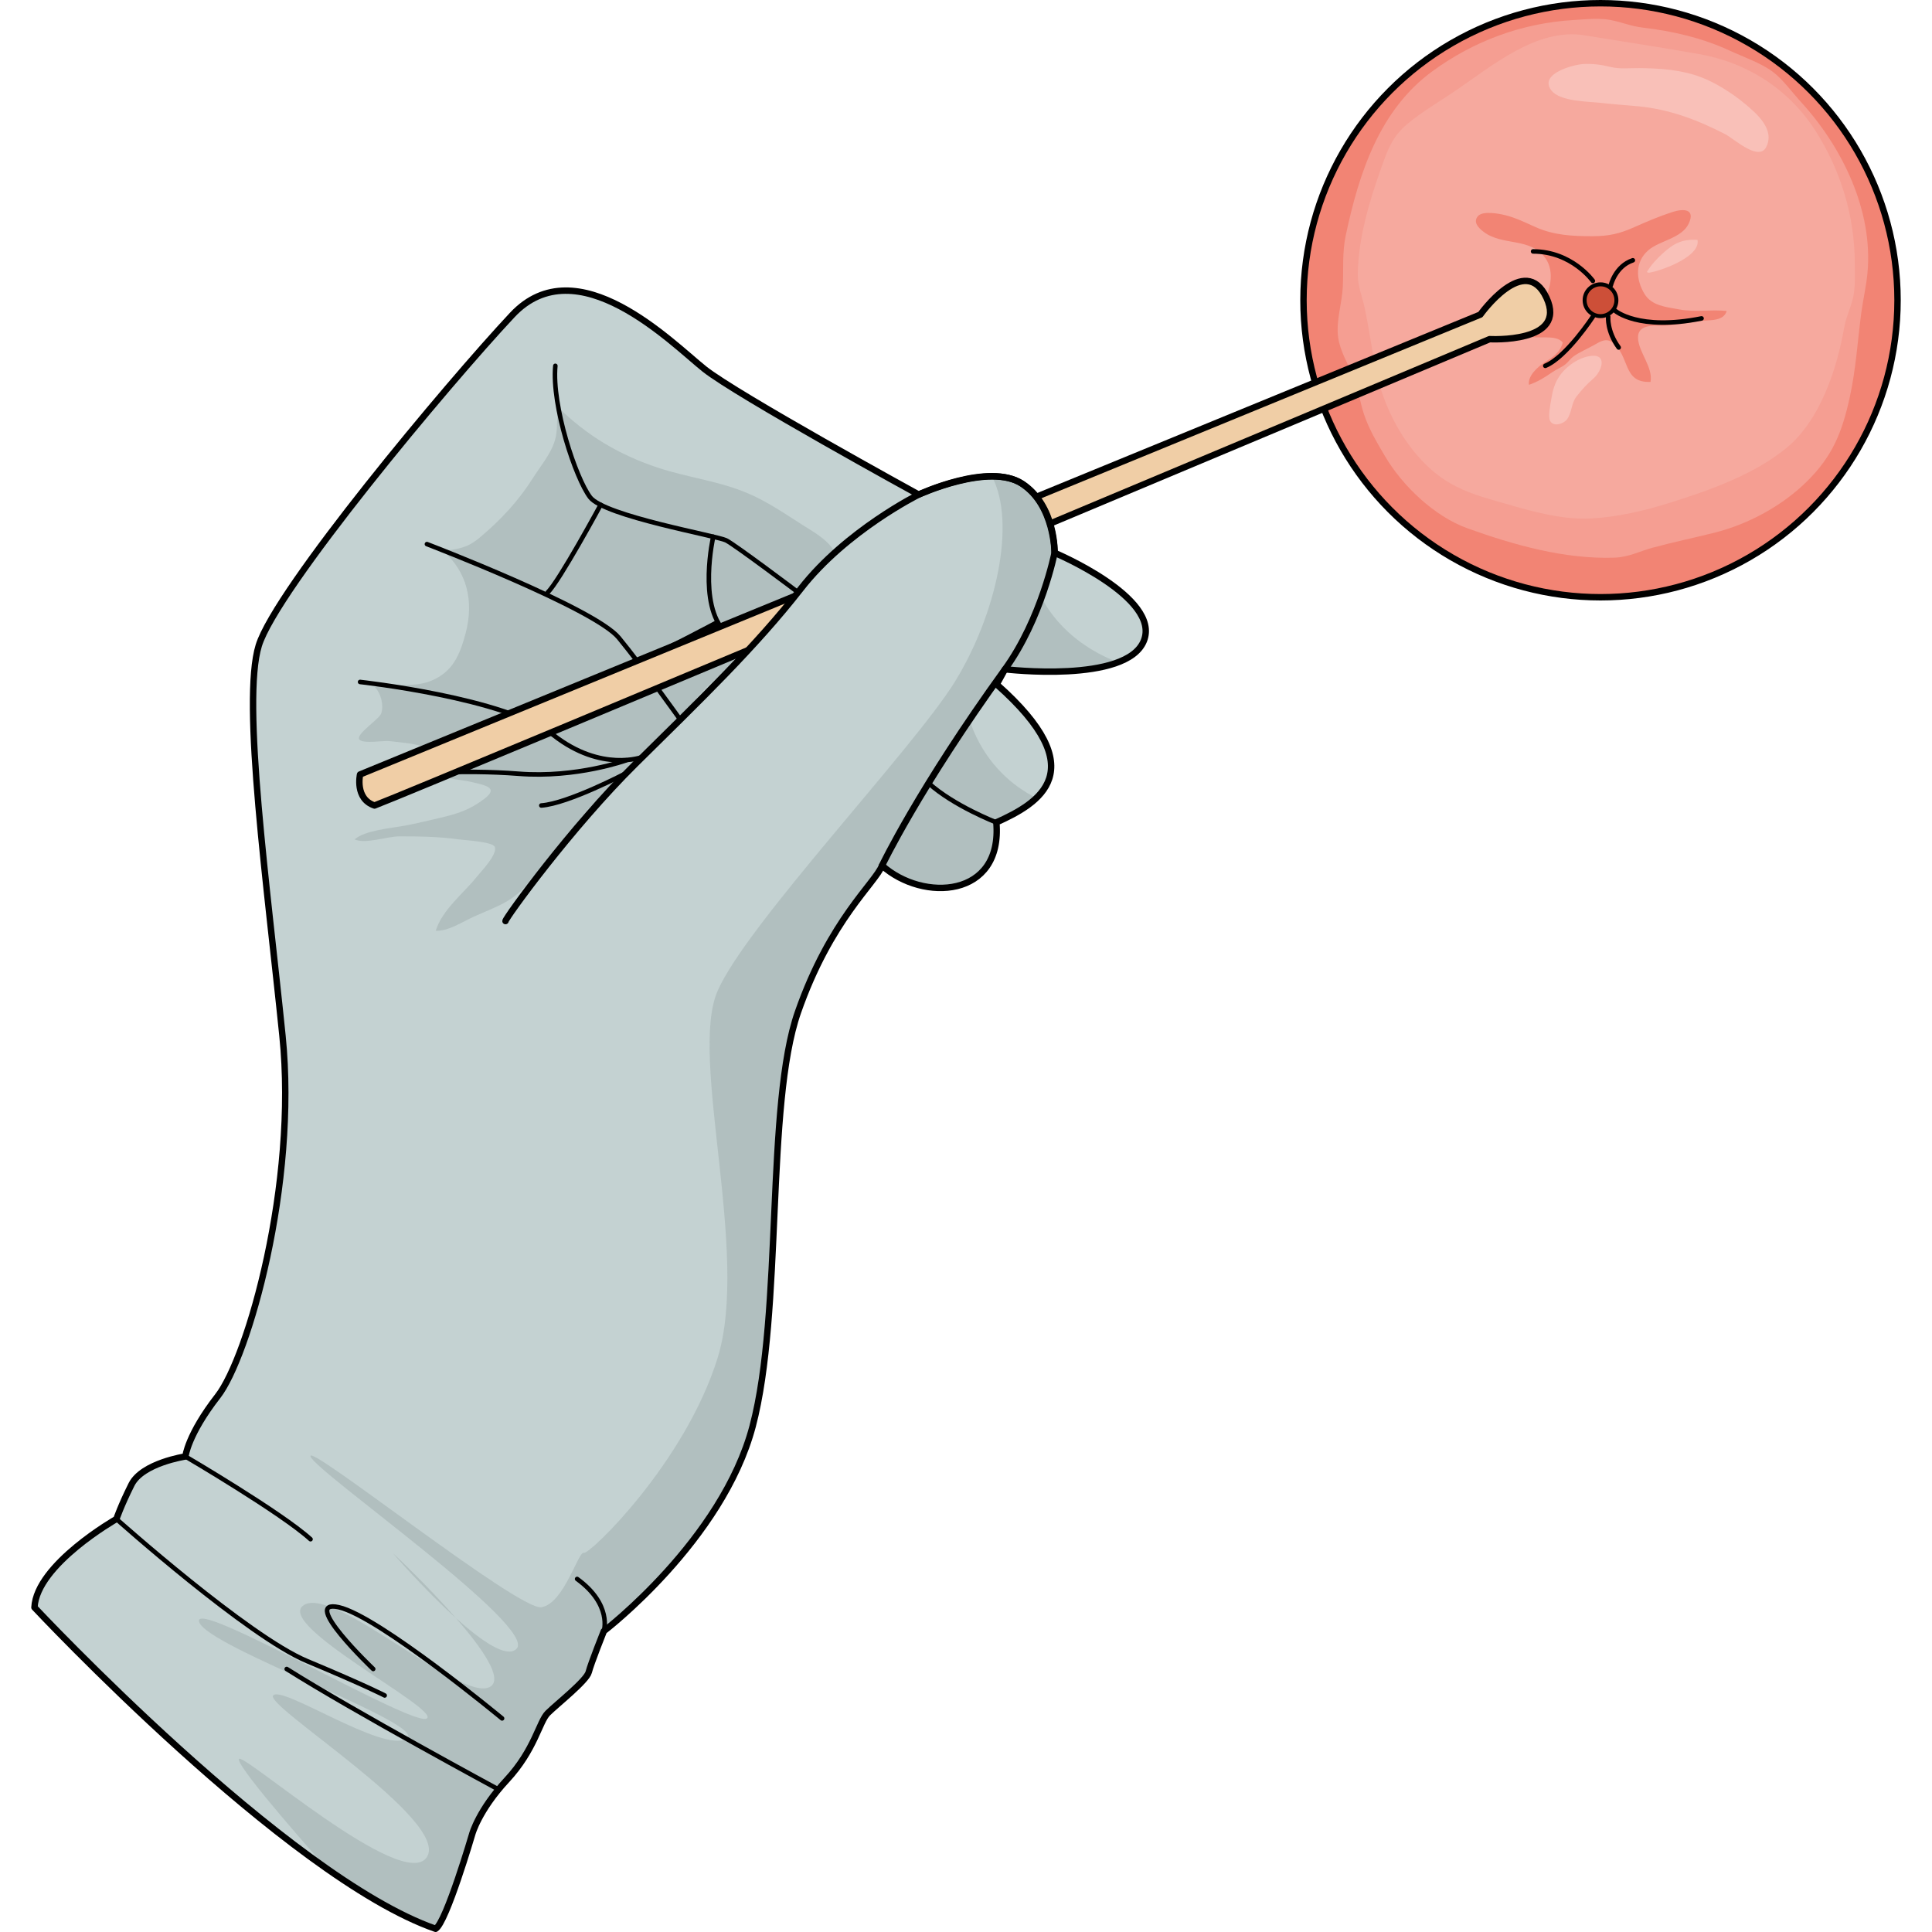 <?xml version="1.0" encoding="utf-8"?>
<!-- Created by: Science Figures, www.sciencefigures.org, Generator: Science Figures Editor -->
<!DOCTYPE svg PUBLIC "-//W3C//DTD SVG 1.1//EN" "http://www.w3.org/Graphics/SVG/1.1/DTD/svg11.dtd">
<svg version="1.1" id="Layer_1" xmlns="http://www.w3.org/2000/svg" xmlns:xlink="http://www.w3.org/1999/xlink" 
	 width="800px" height="800px" viewBox="0 0 1165.014 1203.969" enable-background="new 0 0 1165.014 1203.969"
	 xml:space="preserve">
<g>
	<circle fill="#F28474" cx="977.916" cy="187.097" r="185.098"/>
	<path fill="#F59E92" d="M969.227,11.94c5.08-0.304,10.221-0.395,15.029,0.547c6.908,1.355,12.959,3.905,20.055,4.73
		c18.463,2.147,37.045,6.42,53.963,14.262c8.244,3.821,19.676,7.81,26.883,13.166c6.33,4.706,12.215,12.949,17.605,18.825
		c25.625,27.935,45.127,67.586,41.525,106.57c-0.793,8.597-2.818,16.981-3.912,25.321c-2.336,17.793-3.252,34.498-7.141,52.246
		c-4.807,21.945-10.709,36.625-26.645,52.376c-15.379,15.2-36.49,26.661-57.59,31.96c-12.826,3.223-25.809,5.891-38.598,9.362
		c-8.068,2.19-14.854,5.898-23.768,6.209c-31.064,1.082-62.699-7.917-91.695-18.316c-20.447-7.334-40.512-26.478-51.367-44.987
		c-4.914-8.379-10.021-16.845-13.072-26.124c-2.725-8.294-3.365-15.821-6.797-23.814c-3.223-7.507-8.139-15.79-9.277-23.97
		c-1.439-10.323,2.4-21.245,2.895-31.578c0.527-11.04-0.455-21.298,1.873-32.229c8.199-38.49,20.906-77.915,53.955-102.101
		c25.809-18.887,55.895-30.013,87.848-31.903C963.678,12.336,966.443,12.105,969.227,11.94z"/>
	<path fill="#F6A99E" d="M1136.449,172.349c0.002,4.729-0.195,9.504-1.324,13.916c-1.623,6.335-4.301,11.808-5.447,18.345
		c-4.447,25.371-14.996,57.353-35.727,74.424c-20.373,16.777-47.947,26.453-72.822,34.276c-15.723,4.944-32.787,8.98-49.43,9.783
		c-20.529,0.99-41.57-5.979-61.086-11.524c-19.936-5.666-33.123-11.949-46.75-27.6c-13.152-15.105-22.547-35.322-26.275-55.19
		c-2.266-12.079-4.014-24.27-6.512-36.327c-1.576-7.606-4.619-14.105-4.42-22.393c0.537-22.324,7.121-44.311,14.504-65.105
		c4.018-11.314,6.867-19.677,16.34-27.651c9.268-7.802,20.273-14.085,30.303-20.94c22.719-15.529,50.688-39.064,79.893-34.381
		c23.848,3.824,47.764,7.544,71.561,11.703c30.252,5.286,56.168,22.104,72.559,47.737c15.977,24.985,24.576,53.511,24.572,83.26
		C1136.387,167.179,1136.447,169.757,1136.449,172.349z"/>
	<path fill="#F9C0B8" d="M1081.189,91.603c5.535-11.037-5.836-20.729-13.443-27.068c-7.609-6.34-18.211-13.086-27.426-16.528
		c-12.303-4.595-25.504-5.465-38.52-5.559c-5.877-0.042-12.037,0.682-17.707-0.729c-5.621-1.4-11.266-2.181-17.115-1.801
		c-5.613,0.364-27.627,5.856-19.756,16.333c5.406,7.195,23.445,6.967,31.258,7.887c7.756,0.915,15.24,1.356,22.994,2.103
		c19.426,1.868,36.891,8.474,54.17,17.38C1061.039,86.398,1076.533,100.885,1081.189,91.603z"/>
	<path fill="#F9C0B8" d="M1007.781,169.96c5.281-0.342,32.799-9.497,30.57-20.478c-9.596-0.592-14.887,2.242-21.844,8.6
		c-3.787,3.461-7.139,7.142-9.723,11.462c1.316,0.642,2.986,0.397,4.598,0.416"/>
	<path fill="#F9C0B8" d="M977.988,223.592c-0.844-1.327-2.588-2.102-5.58-1.83c-7.859,0.71-16.098,6.592-20.342,13.006
		c-2.645,3.995-3.994,8.662-4.725,13.355c-0.482,3.1-2.359,11.422-0.795,14.23c2.186,3.916,8.4,1.688,10.396-0.914
		c3.188-4.157,2.705-10.131,5.969-14.292c3.564-4.542,6.498-7.755,10.773-11.452C977.041,232.793,979.957,226.688,977.988,223.592z"
		/>
	<path fill="#F28474" d="M905.037,144.435c-2.996-2.302-6.715-5.87-3.584-9.663c2.994-3.628,13.248-1.635,17.104-0.68
		c6.576,1.629,12.654,4.643,18.738,7.368c11.459,5.132,23.027,5.747,35.512,5.739c10.307-0.008,17.127-1.577,26.402-5.74
		c7.496-3.365,15.713-6.814,23.531-9.344c6.945-2.247,14.418-1.97,10.16,7.195c-4.301,9.265-18.416,10.656-25.242,16.68
		c-8.412,7.422-7.74,18.178-2.383,27.09c4.537,7.546,13.559,8.234,21.834,9.763c9.932,1.835,19.605-0.106,29.438,0.956
		c-1.773,6.184-9.844,5.652-14.832,6.068c-8.389,0.701-16.506,3.006-25.064,3.071c-6.082,0.047-15.826-0.829-15.357,7.923
		c0.473,8.816,9.441,18.005,7.789,27.122c-17.717,0.812-12.58-16.384-23.93-24.645c-3.783-2.754-7.016-0.748-11.08,1.585
		c-4.232,2.428-9.227,4.455-13.111,7.264c-1.824,1.318-2.943,3.176-4.613,4.583c-2.555,2.154-5.799,3.29-8.582,5.231
		c-4.795,3.34-8.82,5.83-14.406,7.801c-0.975-5.536,5.514-11.242,9.629-13.898c5.199-3.358,9.67-6.076,11.398-12.431
		c-4.441-5.707-17.096-1.463-22.455-4.375c0.361,0.196-4.717-4.415-4.74-4.503c-0.428-1.606,2.441-4.158,3.406-5.243
		c3.148-3.534,7.146-5.763,10.129-9.46c6.029-7.477,8.83-20.59,2.912-28.918C934.16,147.64,916.822,153.489,905.037,144.435z"/>
	
		<circle fill="none" stroke="#000000" stroke-width="4" stroke-linecap="round" stroke-linejoin="round" stroke-miterlimit="10" cx="977.916" cy="187.097" r="185.098"/>
	<path fill="#C4D2D2" d="M2,1001.714c0,0,157.248,167.998,249.982,200.256c6.719-4.033,22.848-59.137,22.848-59.137
		s4.031-14.783,21.504-33.6c17.471-18.816,20.16-36.289,25.537-41.664c5.375-5.375,24.189-20.16,25.533-25.535
		c1.346-5.377,9.408-25.537,9.408-25.537s73.92-56.447,92.734-127.678c18.818-71.232,8.066-200.255,28.225-258.046
		c20.16-57.791,48.385-80.639,52.416-91.391c25.537,22.846,75.264,20.16,71.23-26.881c26.881-12.096,60.943-32.256,0.232-86.016
		c5.145-9.409,5.145-9.409,5.145-9.409s75.805,9.112,86.557-17.767c10.752-26.881-55.645-54.807-55.645-54.807
		s0-29.568-20.16-43.009c-20.158-13.44-64.51,6.718-64.51,6.718s-113.49-62.208-133.65-78.336s-79.297-76.606-119.617-33.6
		c-40.316,43.006-147.244,171.072-157.996,206.017s5.377,150.528,14.785,243.264c9.408,92.736-21.504,200.254-40.32,224.448
		c-18.814,24.189-20.16,37.629-20.16,37.629s-26.879,4.033-33.6,17.473c-6.719,13.439-9.408,21.504-9.408,21.504
		S3.344,974.833,2,1001.714z"/>
	<path fill="#B1BFBF" d="M363.041,490.58c-2.146,1.93-4.385,3.783-6.758,5.533c-8.535,6.293-13.529,12.511-19.113,21.578
		c-7.342,11.923-18.365,20.523-26.773,31.587c-9.5,12.498-20.543,15.667-34.707,22.007c-6.844,3.064-15.775,9.15-23.617,8.727
		c4-13.093,17.332-23.306,25.584-33.65c2.414-3.025,13.17-14.008,11.164-18.673c-1.348-3.138-18.975-4.133-22.018-4.558
		c-12.551-1.754-24.705-1.949-37.352-1.927c-7.811,0.014-21.238,4.985-27.939,1.892c6.234-5.629,22.854-7.028,31.023-8.523
		c7.318-1.339,14.4-3.111,21.641-4.777c11.465-2.639,19.117-5.106,28.162-11.986c9.301-7.076,0.514-8.479-8.785-10.668
		c-5.045-1.188-13.871-1.371-17.516-4.409c3.23-0.378,4.375-2.498,4.553-5.507c0.387-6.508-10.338-9.863-15.508-11.691
		c-6.771-2.395-14.967-2.871-22.201-3.736c-3.045-0.365-16.705,1.94-18.502-1.066c-2.033-3.399,12.428-12.517,13.678-16.064
		c1.801-5.111-0.246-13.107-4.057-16.471c11.625-3.021,23.648,0.802,35.289-3.986c13.377-5.503,17.828-16.092,21.424-29.694
		c5.271-19.946,0.742-38.493-14.094-51.168c9.68-1.188,15.262-1.984,22.682-8.196c13.52-11.314,24.428-23.094,33.813-37.955
		c5.359-8.49,12.668-16.558,14.068-26.746c0.758-5.52,0.313-11.375,1.006-16.774c18.102,17.803,38.314,29.874,62.559,37.862
		c17.273,5.691,35.699,7.997,52.504,14.533c15.564,6.055,27.328,14.878,41.135,23.423c6.598,4.083,14.336,9.091,16.912,16.218
		c-17.572,8.524-26.932,26.918-37.773,42.147c-13.217,18.567-33.059,28.995-47.871,46.015c-5.869,6.742-10.73,14.248-16.656,20.973
		c-4.588,5.205-10.082,9.046-14.938,14.027C376.922,476.196,370.537,483.846,363.041,490.58z"/>
	
		<path fill="none" stroke="#000000" stroke-width="2.825" stroke-linecap="round" stroke-linejoin="round" stroke-miterlimit="10" d="
		M477.832,369.088c0,0-39.193-29.55-44.842-32.374c-5.65-2.823-75.771-15.062-84.727-26.832
		c-8.955-11.769-24.02-56.96-21.664-81.911"/>
	
		<path fill="none" stroke="#000000" stroke-width="2.825" stroke-linecap="round" stroke-linejoin="round" stroke-miterlimit="10" d="
		M354.838,314.6c0,0-25.885,47.787-32.945,54.488"/>
	
		<path fill="none" stroke="#000000" stroke-width="2.825" stroke-linecap="round" stroke-linejoin="round" stroke-miterlimit="10" d="
		M246.57,339.068c0,0,104.508,40.016,119.572,58.373c15.064,18.361,38.309,51.021,38.309,51.021"/>
	
		<path fill="none" stroke="#000000" stroke-width="2.825" stroke-linecap="round" stroke-linejoin="round" stroke-miterlimit="10" d="
		M204.908,424.98c0,0,90.799,9.885,120.604,33.188c29.803,23.302,55.359,13.571,55.359,13.571"/>
	
		<path fill="none" stroke="#000000" stroke-width="2.825" stroke-linecap="round" stroke-linejoin="round" stroke-miterlimit="10" d="
		M370.85,473.756c0,0-31.068,11.246-67.082,8.422c-36.014-2.826-69.908,0.454-69.908,0.454"/>
	
		<path fill="none" stroke="#000000" stroke-width="2.825" stroke-linecap="round" stroke-linejoin="round" stroke-miterlimit="10" d="
		M424.986,334.47c0,0-9.65,42.201,7.297,59.294c4.236,2.266,14.297,11.554,14.297,11.554"/>
	
		<path fill="none" stroke="#000000" stroke-width="2.825" stroke-linecap="round" stroke-linejoin="round" stroke-miterlimit="10" d="
		M427.693,387.643c0,0-35.391,18.979-46.822,23.215"/>
	
		<path fill="none" stroke="#000000" stroke-width="2.825" stroke-linecap="round" stroke-linejoin="round" stroke-miterlimit="10" d="
		M370.85,481.748c0,0-36.287,19.045-52.998,20.213"/>
	
		<path fill="none" stroke="#000000" stroke-width="2.825" stroke-linecap="round" stroke-linejoin="round" stroke-miterlimit="10" d="
		M96.078,907.634c0,0,59.813,35.07,77.965,51.57"/>
	
		<path fill="none" stroke="#000000" stroke-width="2.825" stroke-linecap="round" stroke-linejoin="round" stroke-miterlimit="10" d="
		M53.07,946.611c0,0,81.916,73.102,118.771,88.504s48.406,21.453,48.406,21.453"/>
	<path fill="#F0CEA6" d="M204.908,482.632c0,0-3.439,15.143,9.004,19.329c29.67-11.127,694.887-290.612,694.887-290.612
		s48.725,2.747,35.414-25.844c-13.313-28.59-41.156,10.528-41.156,10.528L204.908,482.632z"/>
	<path fill="none" stroke="#000000" stroke-width="4" stroke-linecap="round" stroke-linejoin="round" stroke-miterlimit="10" d="
		M204.908,482.632c0,0-3.439,15.143,9.004,19.329c29.67-11.127,694.887-290.612,694.887-290.612s48.725,2.747,35.414-25.844
		c-13.313-28.59-41.156,10.528-41.156,10.528L204.908,482.632z"/>
	<path fill="#C4D2D2" d="M295.529,573.975c0-1.883,40.955-58.375,80.971-97.918c40.014-39.544,74.85-72.967,103.094-109.215
		c28.246-36.248,73.443-58.629,73.443-58.629s43.533-20.466,64.51-6.718s20.16,43.009,20.16,43.009s-8.09,41.016-30.912,72.573
		c-53.758,74.343-76.607,122.306-76.607,122.306"/>
	<circle fill="#CD4F38" cx="977.917" cy="187.097" r="9.905"/>
	
		<circle fill="none" stroke="#000000" stroke-width="2.47" stroke-linecap="round" stroke-linejoin="round" stroke-miterlimit="10" cx="977.917" cy="187.097" r="9.905"/>
	
		<path fill="none" stroke="#000000" stroke-width="2.825" stroke-linecap="round" stroke-linejoin="round" stroke-miterlimit="10" d="
		M987.107,193.697c0,0,14.41,12.624,53.777,4.725"/>
	
		<path fill="none" stroke="#000000" stroke-width="2.825" stroke-linecap="round" stroke-linejoin="round" stroke-miterlimit="10" d="
		M973.15,197.36c0,0-16.525,25.238-29.648,30.61"/>
	
		<path fill="none" stroke="#000000" stroke-width="2.825" stroke-linecap="round" stroke-linejoin="round" stroke-miterlimit="10" d="
		M973.15,175.051c0,0-13.07-18.372-37.244-18.372"/>
	
		<path fill="none" stroke="#000000" stroke-width="2.825" stroke-linecap="round" stroke-linejoin="round" stroke-miterlimit="10" d="
		M984.344,177.775c0,0,2.764-11.91,13.721-15.57"/>
	
		<path fill="none" stroke="#000000" stroke-width="2.825" stroke-linecap="round" stroke-linejoin="round" stroke-miterlimit="10" d="
		M982.695,197.36c0,0-0.836,9.095,6.547,19.187"/>
	<g>
		<path fill="#B1BFBF" d="M225.18,967.703c0,0,19.635,22.768,39.434,40.602C246.662,987.73,225.18,967.703,225.18,967.703z"/>
		<path fill="#B1BFBF" d="M629.668,372.193l7.943-29.971c-0.471-7.171-3.275-29.535-20.064-40.728
			c-5.107-3.405-11.768-4.651-18.863-4.617c15.41,29.191,2.393,86.742-23.189,128.103
			c-25.621,41.422-129.752,151.103-147.801,192.547c-18.051,41.444,20.301,163.465,0,228.765
			c-20.303,65.301-79.9,122.721-83.342,121.41s-12.322,31.709-26.5,33.887c-14.18,2.18-146.822-103.506-143.809-93.955
			c3.012,9.553,142.225,106.414,128.313,119.924c-6.162,5.982-22.004-5.076-37.742-19.254
			c16.404,18.801,29.857,38.059,21.256,42.896c-18.014,10.133-96.824-63.049-115.965-50.973
			c-19.139,12.076,84.441,64.484,76.666,70.643c-7.775,6.16-146.471-75.963-141.967-60.201s144.111,64.176,129.256,72.926
			c-14.855,8.752-77.465-33.52-83.096-27.027c-5.629,6.494,110.336,77.947,95.807,100.662
			c-14.531,22.715-116.072-66.623-117.197-60.994c-1.127,5.627,54.947,68.34,54.977,68.373c24.08,16.814,47.395,30.32,67.633,37.361
			c6.719-4.033,22.848-59.137,22.848-59.137s4.031-14.783,21.504-33.6c17.471-18.816,20.16-36.289,25.537-41.664
			c5.375-5.375,24.189-20.16,25.533-25.535c1.346-5.377,9.408-25.537,9.408-25.537s73.92-56.447,92.734-127.678
			c18.818-71.232,8.066-200.255,28.225-258.046c20.16-57.791,48.385-80.639,52.416-91.391c25.537,22.846,75.264,20.16,71.23-26.881
			c8.729-3.928,18.209-8.707,24.961-15.208c-33.717-16.771-41.57-48.831-41.57-48.831l17.664-23.482l0,0
			c4.316-7.895,4.322-7.903,4.322-7.903s44.82,5.386,70.422-4.348C640.697,398.76,629.668,372.193,629.668,372.193z"/>
	</g>
	<path fill="none" stroke="#000000" stroke-width="4" stroke-linecap="round" stroke-linejoin="round" stroke-miterlimit="10" d="
		M2,1001.714c0,0,157.248,167.998,249.982,200.256c6.719-4.033,22.848-59.137,22.848-59.137s4.031-14.783,21.504-33.6
		c17.471-18.816,20.16-36.289,25.537-41.664c5.375-5.375,24.189-20.16,25.533-25.535c1.346-5.377,9.408-25.537,9.408-25.537
		s73.92-56.447,92.734-127.678c18.818-71.232,8.066-200.255,28.225-258.046c20.16-57.791,48.385-80.639,52.416-91.391
		c25.537,22.846,75.264,20.16,71.23-26.881c26.881-12.096,60.943-32.256,0.232-86.016c5.145-9.409,5.145-9.409,5.145-9.409
		s75.805,9.112,86.557-17.767c10.752-26.881-55.645-54.807-55.645-54.807s0-29.568-20.16-43.009
		c-20.158-13.44-64.51,6.718-64.51,6.718s-113.49-62.208-133.65-78.336s-79.297-76.606-119.617-33.6
		c-40.316,43.006-147.244,171.072-157.996,206.017s5.377,150.528,14.785,243.264c9.408,92.736-21.504,200.254-40.32,224.448
		c-18.814,24.189-20.16,37.629-20.16,37.629s-26.879,4.033-33.6,17.473c-6.719,13.439-9.408,21.504-9.408,21.504
		S3.344,974.833,2,1001.714z"/>
	
		<path fill="none" stroke="#000000" stroke-width="2.825" stroke-linecap="round" stroke-linejoin="round" stroke-miterlimit="10" d="
		M601.418,512.502c0,0-26.689-10.357-42.225-24.48"/>
	<path fill="none" stroke="#000000" stroke-width="4" stroke-linecap="round" stroke-linejoin="round" stroke-miterlimit="10" d="
		M295.529,573.975c0-1.883,40.955-58.375,80.971-97.918c40.014-39.544,74.85-72.967,103.094-109.215
		c28.246-36.248,73.443-58.629,73.443-58.629s43.533-20.466,64.51-6.718s20.16,43.009,20.16,43.009s-8.09,41.016-30.912,72.573
		c-53.758,74.343-76.607,122.306-76.607,122.306"/>
	
		<path fill="none" stroke="#000000" stroke-width="2.825" stroke-linecap="round" stroke-linejoin="round" stroke-miterlimit="10" d="
		M356.813,1016.498c0,0,5.354-16.586-16.648-32.539"/>
	
		<path fill="none" stroke="#000000" stroke-width="2.825" stroke-linecap="round" stroke-linejoin="round" stroke-miterlimit="10" d="
		M291.17,1115.132c0,0-90.174-48.662-131.98-75.066"/>
	
		<path fill="none" stroke="#000000" stroke-width="2.825" stroke-linecap="round" stroke-linejoin="round" stroke-miterlimit="10" d="
		M293.408,1070.871c0,0-77.012-63.75-101.766-69.279c-24.752-5.531,21.455,38.475,21.455,38.475"/>
</g>
</svg>